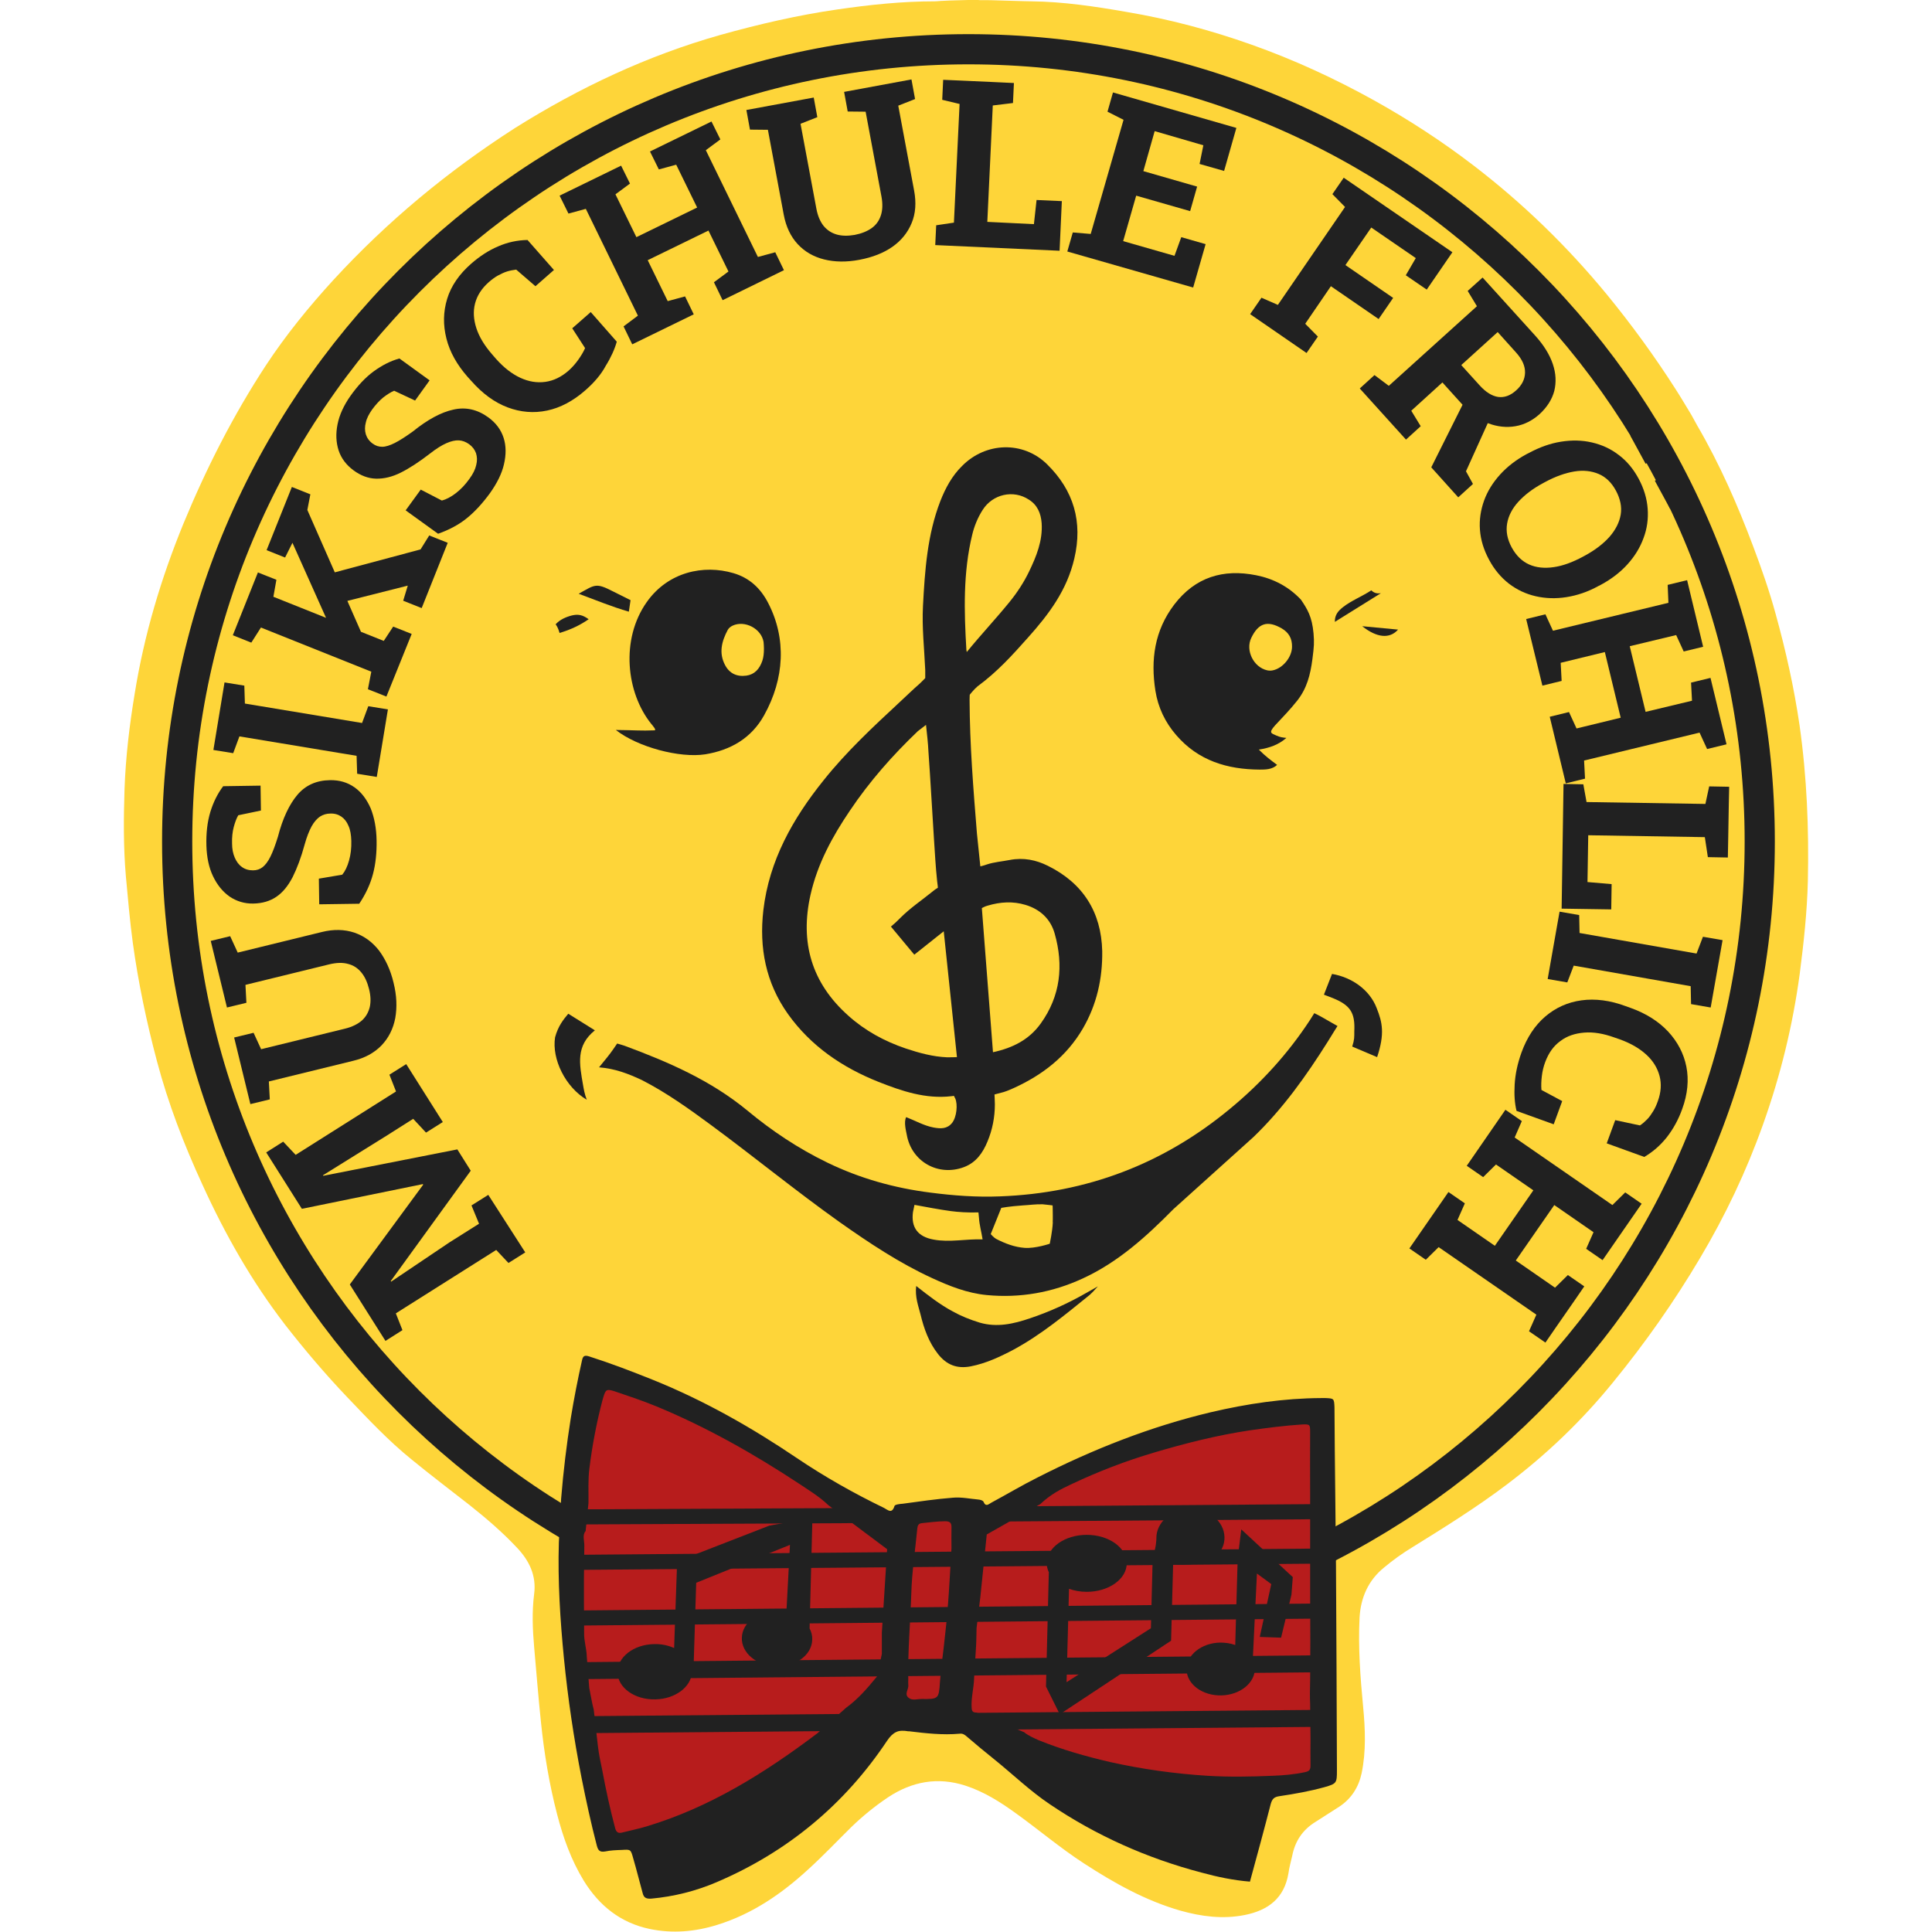 <?xml version="1.0" encoding="utf-8"?>
<!-- Generator: Adobe Illustrator 23.0.1, SVG Export Plug-In . SVG Version: 6.00 Build 0)  -->
<svg version="1.1" id="Ebene_1" xmlns="http://www.w3.org/2000/svg" xmlns:xlink="http://www.w3.org/1999/xlink" x="0px" y="0px"
	 viewBox="0 0 1024 1024" style="enable-background:new 0 0 1024 1024;" xml:space="preserve">
<style type="text/css">
	.st0{fill:#FED539;}
	.st1{fill:none;stroke:#212121;stroke-width:16;stroke-miterlimit:10;}
	.st2{fill:#B71C1C;}
	.st3{fill:#212121;}
	.st4{display:none;}
	.st5{display:inline;fill:#242405;}
</style>
<path class="st0" d="M899.6,225.6c11.9,20.4,21.4,42.1,29.7,64.2c4.4,11.7,8.5,23.4,11.8,35.5c5.4,19.5,9.8,39.2,12.7,59.1
	c3.9,27.5,5,55,4.4,82.5c-0.4,16.5-2.2,32.9-4.3,49.2c-3.7,27.4-10.2,54-19.5,80c-8.8,24.7-20,48.3-33.4,70.8
	c-13.7,23.1-29.1,45-46.1,65.8c-16.5,20.3-35.2,38.2-56.1,54c-16,12.1-33,22.7-50.1,33.3c-5.3,3.2-10.3,6.8-15.1,10.8
	c-8.4,6.8-12.4,16-13,26.5c-0.8,15.9,0.4,31.8,1.9,47.5c1.1,11.6,1.6,23.4-0.8,35c-1.6,7.5-5.5,13.6-11.9,17.8
	c-4.2,2.7-8.4,5.4-12.5,8c-6.9,4.2-10.9,10.3-12.4,18c-0.7,3.1-1.6,6.2-2,9.3c-2.2,13.1-10.6,19.6-23.2,22.1
	c-11.6,2.3-22.9,0.8-34-2.3c-18.5-5.3-35.1-14.6-51.1-25c-12.5-8.1-23.9-17.8-36-26.5c-8.4-6.1-17.1-11.6-27-14.8
	c-14.6-4.7-28.2-2.2-40.9,6.2c-7,4.7-13.4,9.9-19.5,15.8c-7.5,7.4-14.8,15.1-22.6,22.2c-14.1,13-29.7,23.8-48.4,29.6
	c-11.8,3.7-23.8,4.7-35.8,2.2c-15.4-3.2-26.8-12.3-35-25.6c-6.7-11-10.9-22.8-14.1-35.1c-4.2-16.1-6.9-32.5-8.6-49.1
	c-1.4-13.3-2.4-26.4-3.6-39.7c-0.8-9.3-1.2-18.6,0-28c1.3-9.8-2.6-17.8-9.2-24.7c-7.6-8.1-16.1-15.4-24.8-22.3
	c-10.3-8.1-20.8-16-30.9-24.3c-12.4-10-23.3-21.7-34.3-33.2c-11.5-12.1-22.3-24.8-32.6-38c-17.8-23.1-32-48.1-44.1-74.7
	c-9.7-21.1-18-42.6-24-65.2c-5.5-20.7-9.9-41.6-12.8-62.7c-1.6-11.8-2.6-23.7-3.7-35.5c-1.3-15.3-1.2-30.6-0.7-45.9
	c0.6-17.1,2.6-33.9,5.4-50.8c5-31.1,13.9-60.9,25.8-90c12.1-29.3,26.3-57.3,43.7-83.9c10.6-16.1,22.8-31.1,35.8-45.3
	c28.6-31.1,60.7-57.7,96.2-80.5c34.1-21.4,70.1-38.4,109-49.4C402.3,12.8,423,8,443.9,5c17.1-2.5,34.3-4.3,51.6-4.3
	c2.2,0,0.1-0.3,17.7-0.7c11.9,0-0.3,0.1,11.6,0.1c21.9,0.6,19,0.6,21.9,0.6c16.8,0.2,33.6,2.7,50.2,5.6c22.7,3.8,44.8,9.7,66.5,17.4
	c22.5,8,44,17.9,64.9,29.5c18.3,10.2,35.7,21.5,52.3,34.2c26.3,20.1,49.9,43,71,68.6c13.1,16,25.2,32.6,36.4,50.1
	c2.9,4.5,5.6,9.1,8.4,13.7"/>
<path class="st1" d="M932.7,446c0,231.9-187.8,419.9-419.4,419.9S93.9,677.9,93.9,446S281.7,26.1,513.3,26.1S932.7,214.1,932.7,446z
	"/>
<polygon class="st2" points="315.1,727.5 303.1,805.3 304,869.2 309.3,919.8 321.8,974.3 367.5,968.5 477,909.5 508.8,909 
	590.6,949.7 701.5,942.6 699.7,748.5 606.5,764.8 522.2,804.4 473.4,805.3 "/>
<path class="st3" d="M708.1,829.8c0.2,35.8,0.4,71.7,0.5,107.5c0,0.4,0,0.8,0,1.2c0,6.5-0.2,6.9-6.5,8.7c-7.9,2.2-15.9,3.6-23.9,4.8
	c-2.9,0.4-3.9,1.4-4.7,4.2c-3.5,13.6-7.2,27.2-11,41.1c-8.7-0.7-17.3-2.5-25.7-4.8c-28.9-7.6-55.8-19.6-80.5-36.3
	c-10.4-7-19.5-15.8-29.3-23.7c-4.9-3.9-9.8-8-14.7-12.2c-1.1-1-2.2-1.6-3.7-1.4c-9,0.8-17.8-0.2-26.8-1.3c-0.2,0-0.4,0-0.6,0
	c-4.9-1-7.9,0.4-11,5c-22.6,33.9-52.9,59-90.4,75c-11,4.7-22.6,7.6-34.5,8.7c-2.9,0.2-4.1-0.5-4.7-3c-1.7-6.1-3.2-12.3-5-18.4
	c-1.3-4.7-1.3-4.7-6-4.4c-3,0.1-6,0.2-8.8,0.8c-2.9,0.5-3.8-0.5-4.5-3.2c-3.1-11.9-5.7-23.9-8.1-36c-4.1-20.9-7.2-41.9-9.3-63.1
	c-2-20.4-3.3-40.9-2.7-61.4l1.2-23.2c1.2-14.7,2.9-28.7,5.1-42.6c1.7-10.4,3.7-20.7,6-30.9c0.5-2.3,1.4-2.7,3.7-2
	c11.6,3.7,22.8,8,34,12.5c27,10.9,52.2,25.2,76.3,41.5c14.7,9.9,30.1,18.6,46,26.3c2,1,4.2,3.5,5.6-1c0.2-0.8,2.9-1.1,4.4-1.2
	c8.8-1.2,17.7-2.5,26.6-3.2c4.5-0.4,9.1,0.6,13.6,1c1,0.1,2.3,0.5,2.6,1.2c1.2,2.9,2.7,1.2,4.2,0.4c8.2-4.4,16.2-9.2,24.6-13.4
	c29.3-14.9,59.7-26.9,91.7-34.5c19.2-4.5,38.6-7.4,58.4-7.5c0.8,0,1.6,0,2.4,0c4.4,0.2,4.5,0.2,4.7,4.9c0.1,14.9,0.2,29.9,0.4,44.8
	 M439.2,797.9c-5.4-5.1-10.8-8.2-15.8-11.6c-24-15.8-48.9-29.9-75.5-40.9c-7.3-3-14.8-5.5-22.2-8c-4.1-1.3-4.7-1-5.9,3.1
	c-0.1,0.6-0.4,1.1-0.5,1.7c-3.1,11.8-5.4,23.9-6.9,36c-0.8,6.1-0.4,12.3-0.5,18.5l-1.5,14.8c-1.9,2-0.6,5.3-0.7,8l-0.2,17V849
	l0.1,16.6c-0.1,4.2,1.3,8.2,1.4,12.3l1.3,16.7c0.8,3.8,1.4,7.8,2.4,11.6l2.2,19.2c0.5,4.3,1.4,8.6,2.3,12.8
	c1.9,10.3,4.1,20.4,6.8,30.6c0.6,2.4,1.7,3,3.7,2.5c4.4-1.1,8.8-2,13.1-3.3c33.1-10,61.9-27.8,90.4-49.3l15.3-13.6
	c5.7-4.1,10.7-9.6,16.3-16.5l2.6-12v-11.3l2.8-44.2 M504.3,820.6c0-3.6-0.1-7.2,0-10.8c0.1-2.5-0.6-3.5-3.3-3.5
	c-4.2,0-8.2,0.6-12.4,1c-1.8,0.2-2.2,1.2-2.4,2.7c-1.1,11.6-2.9,23.2-3.2,34.8c-0.5,15.3-1.9,30.5-1.6,45.8c0,0.8-0.1,1.6,0,2.4
	c0.4,2.3-2.3,4.8,0.1,6.8c1.9,1.7,4.5,0.7,6.9,0.7c9.1,0.1,9.2,0,9.8-9.1c0.6-8.2,1.9-16.5,2.7-24.7
	C502.7,851.3,503.4,836,504.3,820.6z M542.8,918.1c2.3,1.9,5,3,7.6,4.2c12.3,5,25,8.6,37.9,11.6c17,3.8,34.2,6.2,51.6,7.3
	c11.5,0.7,23.1,0.5,34.6,0c5.6-0.2,11.5-0.7,17.1-1.9c2.3-0.5,3-1.2,3-3.5c-0.1-4.8,0-9.6,0-14.3l-0.2-18.4c-0.2-4.2-0.1-8.4,0-12.5
	l0.1-20c0-0.4,0-0.8,0-1.2l-0.1-24.2c0-3.9,0-7.9,0-11.9v-24.1v-18.3c-0.1-10.5,0-21.1,0-31.7c0-4.2-0.1-4.4-4.3-4.2
	c-9.2,0.6-18.5,1.8-27.6,3.1c-17.4,2.6-34.4,6.9-51.2,11.9c-14.8,4.4-29.1,9.9-43.1,16.5c-5.9,2.7-11.6,5.7-16.8,10.7L523,813.3
	l-3.4,33.2l-2,16.4c-0.1,3.9-0.1,7.9-0.4,11.8l-0.9,14.6c-0.1,5.4-1.7,10.6-1.3,16c0.1,1.8,0.8,2.4,2.5,2.4L542.8,918.1z"/>
<path class="st3" d="M519.6,459.2c0,0,2.1-0.5,3.4-1c3.9-1.3,8.1-1.6,12.2-2.4c7.3-1.4,14,0,20.2,3.1c18.6,9.2,28.3,24.5,28.8,45.2
	c0.2,14.6-2.9,28.4-10.3,41.1c-8.6,14.7-21.3,24.5-36.4,31.4c-1.8,0.8-3.3,1.5-5.5,2.2c-1.9,0.5-4.9,1.3-4.9,1.3s0.2,3.5,0.2,5.2
	c0,6.8-1.3,13.5-3.9,19.7c-2.5,6.1-6.1,11.2-12.5,13.6c-13.6,5.1-27.8-2.9-30.3-17.2c-0.3-1.7-1.7-6.7-0.3-9.3
	c4.9,1.9,9.3,4.5,14.5,5.5c3.8,0.7,7.2,0.8,9.8-2.4c2.5-3.1,3.1-9.9,1.7-13c-0.2-0.3-0.7-1.4-0.7-1.4s-0.7,0.2-1.3,0.2
	c-13.7,1.6-26.3-2.7-38.7-7.6c-19.1-7.6-35.8-18.9-48-36c-11.7-16.5-15.3-35-13-55c3.1-26.4,15.6-48.5,31.9-68.8
	c12.1-15.2,26.2-28.3,40.4-41.5c3.5-3.2,6.9-6.6,10.5-9.7c1.1-1,3-3,3-3s0-2.8,0-4.3c-0.5-11.3-1.8-22.6-1.2-33.9
	c1-18.9,2.3-37.8,9.2-55.6c2.7-6.9,6.2-13.4,11.5-18.6c12.5-12.7,32.3-13.4,45-1c14.2,13.9,19.1,30.6,14.5,50.1
	c-3.9,16.7-13.4,29.4-24.6,41.9c-8.2,9.2-16,17.9-26.7,25.8c-1.9,1.6-4.1,4.4-4.1,4.4s-0.1,1.1-0.1,2.8c0.1,23.7,2,47.3,3.9,70.8
	 M500.2,493.6L484.6,506l-12.4-14.9c0,0,1.3-1.1,2-1.7c1.1-1,2-1.9,3-2.9c5.3-5.3,11.3-9.3,17.1-14c1-0.9,2.8-2,2.8-2
	s-0.2-2.3-0.4-3.5c-0.8-7.5-1.2-15.1-1.7-22.6c-1-15.3-1.8-30.6-2.9-45.9c-0.2-4.6-0.8-9.6-1.3-14.3c-4.3,3.3,0,0-4.3,3.3
	c-13.4,12.8-25.6,26.6-36,42.1c-9.3,13.7-17.2,28.2-20.9,44.6c-5.7,25.2,0.5,46.8,20.1,64.2c8.8,7.9,19.1,13.5,30.3,17.3
	c7.2,2.4,14.5,4.4,22.1,4.7c2.4,0,5.1-0.1,5.1-0.1L500.2,493.6z M526.3,557.7c10.6-2.3,19.2-6.7,25.3-15.2
	c10.5-14.6,12.2-30.8,7.4-47.7c-2.2-7.8-7.8-12.9-15.5-15.2c-6.6-2-13.3-1.6-20,0.4c-1.3,0.3-3.1,1.3-3.1,1.3L526.3,557.7z
	 M512.4,345.6c7.4-9.1,15.5-17.7,22.8-26.7c3.9-4.8,7.5-10.3,10.2-15.9c3.9-8.1,7.3-16.4,6.7-25.7c-0.4-5.3-2.3-9.7-6.8-12.5
	c-8.2-5.4-19.2-2.9-24.5,5.5c-2.6,4.1-4.4,8.5-5.5,13.1c-4.9,20.2-4.3,40.6-3.1,61C512.4,345.6,512.2,344.4,512.4,345.6z"/>
<path class="st3" d="M621.9,640.9c-14.3,14.5-29.3,28.1-48,36.7c-16.2,7.5-33.3,10.5-51,8.8c-10.2-1-19.6-4.7-28.9-9
	c-17.4-8-33.3-18.6-48.9-29.6c-23.2-16.5-45.2-34.5-68.1-51.4c-11.8-8.7-23.8-17.3-36.9-24c-7.1-3.3-14-6-22.6-6.7
	c3-3.7,5.5-6.6,7.6-9.7c0.8-1.1,2-2.9,2-2.9s2.6,0.7,4,1.2c23.2,8.6,45.6,18.3,65,34.3c13,10.8,27.1,20.2,42.4,27.6
	c17.3,8.4,35.6,13.5,54.6,15.9c12.3,1.6,24.5,2.5,36.9,2c45.9-1.7,86.5-17.1,121.9-46.4c16.5-13.6,30.8-29.3,42.5-47.2
	c1.1-1.8,2.2-3.5,2.2-3.5s1.9,0.9,3.7,1.9c4.3,2.5,8.6,4.9,8.6,4.9s-2.6,4.1-5.1,8.2c-11.5,18.3-23.9,35.7-39.5,50.7 M525.1,654.1
	c0,0,1.7,1.9,2.8,2.5c4.8,2.5,9.8,4.4,15.2,4.8c5.7,0.4,13.3-2.2,13.3-2.2s1.4-6.6,1.6-11.1c-0.1-0.5,0-1.1,0-1.7c0.1,0,0.1,0,0,0
	c0-0.8,0-1.6,0-2.4c0-3.4-0.1-5.1-0.1-5.1s-2-0.3-5.3-0.6c-3.7-0.1-6.9,0.4-10.6,0.6c-7.2,0.5-11.3,1.3-11.3,1.3 M520.8,656.9
	c-0.7-4.3-1.7-7.8-1.9-11.2c-0.3-3.1,0,0-0.3-3.1c-5.4,0.2-11-0.2-14.7-0.7c-5.3-0.7-13.9-2.3-19.2-3.3c-0.8,3.8,0,0-0.8,3.8
	c-1.1,8.2,2.6,13.1,10.9,14.6C503.4,658.6,511.7,656.6,520.8,656.9z"/>
<path class="st3" d="M681.8,391.1c-4.1,3.6-8.8,5.3-14.6,6.2c3.6,3.6,6.2,5.5,9.7,8.1c-2.6,2.5-6.2,2.5-9.3,2.5
	c-17.1-0.1-32.5-4.7-44.2-18.3c-5.9-6.8-9.6-14.7-11-23.4c-2.6-16.5-0.5-32,10-45.8c11.1-14.5,25.9-19,43.4-15.5
	c9.1,1.8,17.2,6,23.7,12.9c3.4,5,5.9,9,6.7,17.9c0.4,5,0.3,6.7-0.6,13.7c-1.1,8.3-2.9,15.4-8,21.9c-3.7,4.7-7.9,9-11.9,13.3
	c-3.4,3.9-2,4,0.9,5.3C678.7,390.8,679.8,390.9,681.8,391.1z M684.8,342.9c0.1-4.5-1.7-7.6-5.4-9.8c-7.6-4.4-12.4-2.9-16.2,5
	c-3.2,6.6,1.2,15.6,8.5,17.2c1,0.2,2,0.2,2.9,0C679.9,354.2,684.7,348.4,684.8,342.9z"/>
<path class="st3" d="M326.4,386.9c10.3,0.1,13.4,0.5,20.3,0.2c1.6,0.1-0.7-2.4-1.5-3.4c-13.3-16.5-16.4-44.8-2.4-64.6
	c11.3-16,30.1-20,46-15.3c8.4,2.5,14.3,7.9,18.4,15.9c9.7,18.8,8.6,40-2.2,59.4c-6.7,12.1-17.7,18.5-31.2,20.7
	C360.3,401.9,338,396,326.4,386.9z M404.9,343.8c0-1.5-0.1-2.4-0.2-3.6c-1.2-7-9.9-11.6-16.4-8.6c-1,0.5-2,1.2-2.6,2.3
	c-3.2,6-4.8,12.2-1.4,18.6c2.3,4.4,6.2,6.3,11.3,5.6c4.3-0.6,7-3.5,8.5-8C404.7,348.2,404.9,346.2,404.9,343.8z"/>
<path class="st3" d="M581.9,681.8c-2.5,2.8-2.8,3.1-4.3,4.5c-13,10.5-25.7,21.1-40.5,29.1c-7.2,3.8-14.5,7.2-22.6,8.8
	c-7.3,1.4-12.8-0.8-17.3-6.5c-4.9-6.2-7.5-13.5-9.3-21c-1.2-4.7-3-9.3-2.3-15.1c6.5,5.1,12.5,9.8,19.4,13.5
	c4.5,2.5,9.3,4.4,14.2,5.9c9.2,2.7,18,0.7,26.8-2.3c10.4-3.5,20.3-8,29.7-13.4"/>
<path class="st3" d="M716.7,554.7c1.2-3.8,1.1-4.9,1.1-8c0.5-10-2.1-13.9-11.4-17.7c-1.4-0.6-2.7-1-4.7-1.8l4.3-11
	c10.5,1.8,20,8.4,23.7,18.2c3,7.5,4.3,13.6,0.2,25.9L716.7,554.7z"/>
<path class="st3" d="M315.3,546.1c-10.2,8.2-8.2,17.8-6.3,28.8c0.4,2.3,0.8,4.9,2,8c-11.3-6.7-18.6-21.5-16.8-33.1
	c1.6-5.9,4.3-9.3,7-12.5L315.3,546.1z"/>
<path class="st3" d="M306.7,314.7c8.7-4.8,9-6,18.3-1.2c9.2,4.6,0,0,9.2,4.6c-0.9,6.1,0,0-0.9,6.1
	C324.3,321.6,315.9,318.1,306.7,314.7z"/>
<path class="st3" d="M707.5,329.6c-0.1-3.8,1.9-5.9,4.3-7.8c4.1-3.3,10.7-6,15-8.9c0.8,0.7,2.2,2,5.1,1.5
	C707.5,329.6,731.9,314.4,707.5,329.6L707.5,329.6z"/>
<path class="st3" d="M312,328.2c-4.6,3.2-9.2,5.3-14.2,6.9c-1.2,0.4,0,0-1.2,0.4c-0.4-1.1-0.7-2.7-2.1-4.6c2.2-2.5,5.5-3.9,8.6-4.7
	C306.5,325.4,308.8,325.9,312,328.2z"/>
<path class="st3" d="M722,331.9c19,1.8,0,0,19,1.8C736.6,338.7,729.8,338.1,722,331.9z"/>
<g class="st4">
	<path class="st5" d="M237.9,293.8c1.1,0.5,1.4,1.3,1.2,2.4c-1.8,5.7-3.5,11.3-5.3,17.1c-0.7,2.3-2.5,2.7-4.5,3.2
		c-14.3,3.9-28.7,8-43,12.1c-0.6,0.1-1.1,0.5-1.9,1c1,3.6,3.1,6.7,4.5,10c0.7,1.7,2.5,1.8,3.9,2.3c7.5,2.6,14.9,5.3,22.5,8
		c1.4,0.5,3.1,0.8,4.4,2.2c-1.8,4.5-3.5,9.2-5.4,13.7c-1.7,4.1-1.7,4.1-6.1,2.6c-7.5-2.5-15.1-5.1-22.5-7.8
		c-18.4-6.3-36.8-12.7-55.2-19c-4.5-1.6-4.5-1.6-2.9-6.1c1.1-3,2.5-5.9,3.3-9c1.3-4.2,1.4-5.3,6.7-3.5c7.5,2.5,15.2,4.7,22.7,7
		c1.7,0.6,3.3,1.3,5.1,1.1c0.2,0.6,0.6,0.8,1.2,0.2c0,0-0.5-0.5-0.7-0.7c-3.1-8.6-7.8-16.5-11.5-24.7c-2.4-5.3-5-10.4-7.6-15.4
		c-1.1-2-1.2-3.9-0.4-6.2c2-5.5,2.6-11.5,5.6-17.3c5.1,9.4,10,18.2,14.9,27c2.6,4.9,5.4,9.7,8,14.6c1.2,2.3,2.2,3.1,5,2.3
		c16.1-4.8,32.4-9.3,48.5-13.9c0.2-0.1,0.5-0.6,0.7-0.8c1.2,0.1,2.3,0.4,3.2-0.8c-1.2-0.4-2.5-1-3.1,0.8c-4.3-0.6-8.7,0-13-1.3
		c-3.9-1.2-8-2.2-11.2-5.5c3.2-4.4,6.5-8.7,9.6-13.1c1.2-1.7,2-1.8,3.8-0.8c6.9,3.5,13.1,1.7,18.6-3.3c3.8-3.6,6.9-7.6,8.4-12.8
		c1.2-4.2,0.8-8-2.5-11s-7-3.2-11.1-1.3c-5.1,2.4-9.4,5.9-13.7,9.3c-7.4,5.7-15.2,10.6-24.6,12.8c-16,3.8-31.8-14-28-28.1
		c3.3-12.1,9.4-22.3,18.8-30.5c11.2-9.9,28.1-8.5,37.8-0.6c-3.6,4.9-7.2,9.8-10.5,14.6c-0.7,0-1,0.1-1,0c-6.6-5.1-11.8-5.5-19.5,3.1
		c-2.6,3-4.7,6.3-6.1,10.2c-0.8,2.2-1.2,4.2-0.8,6.5c0.6,4.8,3.9,6.8,8.5,5.4c5-1.6,9.1-4.9,13.1-8c5.4-4.1,10.4-8.6,16-12.3
		c4.2-2.7,8.6-5,13.6-5.9c9.6-1.6,18.9,3.3,24.4,12.7c6.3,10.9,5.5,22.1,0.6,33.2c-4.3,9.4-11.1,16.8-20.1,22.2
		C239.4,292,237.9,292.1,237.9,293.8c-1.3-0.5-2.4-0.1-3.5,0.5C235.8,295.2,237,295.2,237.9,293.8z"/>
	<path class="st5" d="M207.9,642.5c5.1-1.1,9.2-4.5,13.6-6.9c10.6-5.7,21.1-11.9,31.7-17.8c4.1-2.3,4.1-2.2,6.7,2
		c1.4,2.4,2.9,4.8,4.3,7.2c2.3,3.8,2.3,3.9-1.9,6.2c-20.7,11.6-41.3,23.1-61.9,34.6c-3.6,2-7.4,3.9-10.9,6.1c-2,1.3-3.3,1.4-4.8-1
		c-3.1-5.5-6.3-11-9.8-16.4c-1.7-2.6,0.1-4.1,1.7-5.6c9.1-9.2,18.2-18.4,27.1-27.7c5.4-5.6,11.1-10.8,16.5-17.3
		c-3.8-0.6-6.8,0.8-9.8,1.6c-17.9,3.7-35.7,7.5-53.5,11.6c-3.3,0.7-4.7-0.1-6-2.7c-2.7-4.9-5.6-9.7-8.6-14.3c-1.4-2.3-1.4-3.6,1.3-5
		c10.5-5.6,20.8-11.7,31.2-17.6c14-7.9,28.1-15.8,42.2-23.5c3.6-2,3.6-2,5.9,1.6c1.9,3,3.6,6.2,5.6,9.2c1.6,2.3,1,3.5-1.2,4.7
		c-5.6,3-11.1,6.1-16.7,9.2c-9.1,4.9-18.2,9.9-27.2,14.8c-0.8,0.5-1.6,1-2,2.2c7.4-1.8,14.9-3.7,22.3-5.5
		c10.3-2.5,20.4-4.9,30.7-7.5c2.9-0.7,4.8-0.5,6.3,2.6c1.8,3.7,4.3,7.2,6.3,10.8c2.3,3.7,2.3,3.8-0.8,6.9
		c-12.3,12.2-24.6,24.4-36.9,36.6C208.8,641.6,208.4,642.1,207.9,642.5c0,0.2-0.1,0.2-0.2,0.5c-0.5,0.6-0.7-0.4-0.1,0.2
		C207.7,642.9,207.8,642.7,207.9,642.5z"/>
	<path class="st5" d="M817.8,321.7c-13.5,0.7-28.8-11.2-36.1-29.7c-6.6-16.6-3.2-33.3,9.6-45.9c7.2-6.9,15.6-11.6,25.1-14.2
		c32.6-9.3,56.3,13.9,59,41.1c1.2,12.8-4.3,23.8-13.3,32.6C851.2,316,838,321.2,817.8,321.7z M820.1,301.3
		c11.2-0.1,24.8-6.6,31.9-15.2c1.6-2,3-4.2,3.8-6.7c4.7-13.3-6.3-28.6-21.1-28.4c-13.3,0.1-24.7,5.3-33.6,15.4
		c-3.8,4.4-5.6,9.9-4.7,16C798,291.8,805.1,301.8,820.1,301.3z"/>
	<path class="st5" d="M791.2,222.8c-0.4,1.9-0.7,3.2-1,4.7c-1.1,9-5.1,16-13,21c-5.1,3.2-9,7.8-10.4,14.3
		c-4.9-4.1-8.4-9.1-12.3-13.6c-1.6-1.8-0.8-4.1,0.2-6.1c1.2-2.2,2.9-3.8,4.5-5.5c2.7-2.9,5.7-5.5,8.4-8.5c5.5-6.2,5.7-11.7,0.6-18.2
		c-3.2-4.1-6.5-8-11-11.8c-8.7,7.9-17.6,15.8-26.6,23.8c-4.5-3.9-7.8-9-11.8-13.1c-1.3-1.3-0.7-2.4,0.5-3.5c3-2.6,6-5.3,8.8-8
		c18-16.2,36-32.5,54-48.7c1.1-1,1.8-2.2,3.7-2.6c5.5,6,11.1,12.2,16.7,18.4c5,5.6,10,11.2,14.9,17c2.7,3.2,4.5,6.9,5.9,11
		c6,18.6-13.9,35.1-28.3,30.5C793.9,223.3,792.7,223.2,791.2,222.8z M770.4,187.1c5.3,5.6,10.2,11.1,15.3,16.2
		c4.7,4.7,9.8,4.4,15.3-0.5c4.2-3.8,4.9-9.4,1.1-13.9c-4.8-5.7-10-11.1-15.3-16.8C781.2,177.3,776,182.1,770.4,187.1z"/>
	<path class="st5" d="M866.5,343c2,9.4,3.9,18.4,5.6,27.4c0.5,2.7,1.3,3.6,4.3,2.9c8.7-2,17.4-3.6,26.2-5.6c3.1-0.7,3.8,0.2,4.3,2.9
		c0.8,4.7,1.9,9.3,2.9,14c0.7,3.7,0.7,3.8-3.1,4.7c-9,1.9-17.8,3.8-26.8,5.7c-18.6,3.9-37.3,7.6-55.9,11.8c-2.9,0.6-3.6-0.4-4.1-2.5
		c-1.2-5.9-2.4-11.6-3.7-17.8c7.5-2.4,15.4-3.5,23.1-5.3c4.1-1,8.1-1.7,12.2-2.5c1.9-0.4,2.5-1.3,2-3.3c-1.9-8.4-3.8-16.6-5.4-25
		c-0.5-2.9-2-3-4.2-2.5c-4.7,1-9.3,1.9-14,3c-5.9,1.3-11.6,2.5-17.4,3.8c-2.4,0.6-3.6,0.2-3.9-2.6c-0.6-4.5-1.8-9-2.7-13.4
		s-1-4.5,3.7-5.6c13.7-3,27.5-6,41.3-8.8c12.8-2.7,25.6-5.4,38.3-8.1c5.4-1.1,5.4-1.1,6.6,4.4c0.8,4.3,1.7,8.6,2.7,12.8
		c0.7,2.4-0.1,3.2-2.3,3.7c-8,1.6-15.9,3.2-23.9,4.9C870.8,341.9,868.9,342.4,866.5,343z"/>
	<path class="st5" d="M813.6,654.5c9.3,6.3,18.4,12.5,28,19c-4.1,6-7.9,11.8-12.1,17.9c-11.1-7.5-22-14.8-32.9-22.1
		c-13.4-9-26.8-17.9-40-27c-3.2-2.2-3.2-2.3-1.1-5.4c3.2-4.8,6.5-9.6,9.9-14.8c10.6,7.2,21.1,14.2,32.1,21.6
		c5.9-8.7,11.7-17.3,17.7-26.3c-9.1-6.1-17.8-12.1-26.5-17.9c-5.7-3.8-5.7-3.8-1.8-9.6c2.6-3.9,5.4-7.9,7.9-11.7
		c2.2-0.4,3.1,1.2,4.3,2c22.8,15.3,45.5,30.7,68.2,46c4.3,2.9,4.2,2.3,1.3,6.7c-2.5,3.8-5.1,7.5-7.6,11.3c-1.4,2.2-2.7,2.3-4.9,0.8
		c-7.2-5-14.5-9.8-21.7-14.7c-3.2-2.2-3.3-2.2-5.6,1C824,639,819.1,646.5,813.6,654.5z"/>
	<path class="st5" d="M290,112.7c5.6-3.2,10.8-6.1,15.8-9.2c2.3-1.4,3.5-1,4.8,1.2c4.3,7.6,8.7,15.2,13.1,22.7
		c2.2,3.6,2.2,3.6,5.7,1.6c6.9-3.9,13.7-8.1,20.7-11.8c2.7-1.4,2.6-2.7,1.2-5c-4.4-7.5-8.8-15.1-13.1-22.7c-1.9-3.2-1.8-3.3,1.4-5.4
		c4.9-3,9.9-5.7,15.1-8.7c1.9,1.9,2.9,4.4,4.2,6.6c13.4,23.1,26.6,46,40,69c2.2,3.6,2.2,3.7-1.6,5.7c-4.1,2.4-8.4,4.7-12.3,7.3
		c-2.3,1.4-3.3,1-4.7-1.3c-4.9-8.6-9.9-17.2-14.9-25.8c-0.8-1.6-1.4-3.3-3.5-4.5c-8.7,5-17.6,10.2-26.8,15.4
		c6.6,11.3,12.8,22.3,19.4,33.6c-6.2,3.6-12.2,7-18.8,10.9C320.8,165.8,305.7,139.5,290,112.7z"/>
	<path class="st5" d="M580.1,69.4c-2,4.4-1.8,9.1-2.7,13.5c-0.5,2.2,1.2,2.6,2.9,2.9c8.5,1.3,16.8,2.6,25.3,3.8
		c3.1,0.5,6.3,1,9.4,1.3c2.3,0.4,3,1.4,2.5,3.7c-0.7,3.3-1.2,6.6-1.8,9.9c-0.8,4.4-0.8,4.4-5.3,3.8c-10.8-1.7-21.6-3.2-32.4-5.1
		c-2.7-0.5-4.1-0.2-4.4,2.7c-0.6,4.5-1.3,9.1-2.2,13.5c-0.5,2.5,0.4,3.5,2.9,3.8c12.2,1.8,24.4,3.7,36.4,5.6
		c3.8,0.6,3.9,0.6,3.5,4.4c-0.5,3.9-1.2,7.9-1.7,11.8c-0.4,2.5-1.7,3.1-4.2,2.7c-13.1-2.2-26.3-4.2-39.4-6.3c-6.1-1-12.2-1.9-18.2-3
		c-3.9-0.7-4.1-0.8-3.5-4.9c0.8-6.3,1.9-12.5,2.9-18.9c3-19.2,6.1-38.5,9.1-57.6c0.5-3.1,0-7,2.2-9s5.6,0.2,8.6,0.6
		c18.6,2.9,37.3,5.7,55.9,8.6c1.9,0.2,2.9,1,2.5,3.1c-0.8,4.7-1.6,9.4-2.4,14.1c-0.5,2.5-2.4,1.7-3.7,1.4c-5.5-0.7-11-1.7-16.5-2.5
		C597.4,72.2,588.8,70.7,580.1,69.4z"/>
	<path class="st5" d="M147.4,421.8c-1.6,1.4-2.5,1.1-3.5,1.1c-5.5,0.1-9,3-10.5,8.1c-2,6.5-2.2,12.9,0.2,19.2
		c0.6,1.7,1.4,3.2,2.9,4.4c3.1,2.7,6.8,2.5,9.3-0.7c1.8-2.2,3-4.7,3.9-7.3c2.3-7.2,4.5-14.3,6.8-21.5c1-3.2,2.3-6.3,3.8-9.3
		c7.9-15.8,22.6-17.7,36.2-9.8c9,5.3,13.9,13.7,15.8,23.5c1.9,9.4,1.6,19.1-2,28.2c-5.4,13.5-15.5,20.7-30.7,21.9
		c-0.2-6.1-0.1-12.2,0.1-18.2c0-1.2,1.2-1.4,2.2-1.4c8.2-0.8,12.1-6.1,13.7-13.5c1.1-5,1.3-10.3-0.5-15.3c-1.4-4.1-3.9-6.9-8.5-7.3
		c-4.8-0.5-8,1.8-10,6c-2.3,4.7-3.9,9.6-5.5,14.5c-2.2,7.4-4.9,14.7-9.6,21c-7.2,9.8-16.1,13-27.6,9.8c-7.2-2-12.3-6.7-14.8-13.5
		c-4.5-12.4-5.3-25.2-0.8-37.9c3.8-11,13.5-18.2,26.9-19.5c1.9-0.2,2.4,0.7,2.4,2.4C147.4,411.8,147.4,417.2,147.4,421.8z"/>
	<path class="st5" d="M430.4,151.5c-15.6,0-25.9-6.7-30.3-19.2c-6.8-19.2-13.1-38.7-19.7-58.1c-0.7-2-0.5-3.2,1.9-3.9
		c4.2-1.2,8.2-2.7,12.4-4.1c3.9-1.3,4.1-1.3,5.4,2.7c4.8,14.5,9.6,29,14.3,43.5c1.7,4.9,3.1,9.8,4.9,14.7c2.5,7.2,6.5,9.6,14.1,9
		c4.3-0.4,8.1-2,11.5-4.7c3.9-3.1,5.3-7,3.6-12.2c-6.3-19-12.4-38.1-18.6-57.1c-2.5-7.6-2.5-7.5,5.3-10.2c2.6-0.8,5.3-1.9,7.9-2.6
		c3.7-1.1,3.9-1.1,5.1,2.6c3.8,11.2,7.6,22.6,11.3,33.9c2.9,8.7,5.9,17.2,8.4,26c3.2,11.6-0.2,20.8-9.1,28.2
		C450,147.4,439.6,151,430.4,151.5z"/>
	<path class="st5" d="M221.2,525.3c0.1,19.6-8.1,30.2-24.5,33.8c-18.8,4.1-37.6,7.9-56.5,11.7c-4.5,1-4.7,0.8-5.7-4.1
		c-0.8-3.8-1.6-7.8-2.3-11.7c-0.6-3.2-0.5-3.6,3-4.2c8.6-1.7,17.1-3.2,25.7-5c11.7-2.3,23.3-4.5,35-7c8.5-1.8,12.1-7.6,10.3-16.4
		c-0.4-1.6-0.6-3.1-1.2-4.7c-2.6-7.4-7-10.3-14.6-8.8c-10.5,2-21,4.2-31.5,6.3c-10.3,2-20.5,4.1-30.8,6.3c-2.5,0.5-3.6-0.1-3.9-2.6
		c-0.8-4.7-1.9-9.3-3-14c-0.5-2.3,0.2-3.2,2.5-3.6c7-1.3,14-2.9,20.9-4.3c10.9-2.3,21.7-4.5,32.6-6.6c4.7-1,9.3-1.8,14.1-1.9
		c6.3-0.1,11.7,1.9,16.2,6.2C217.3,503.7,220.6,515.2,221.2,525.3z"/>
	<path class="st5" d="M314.5,168.4c11.2,14,10.6,30.8,0.2,44.6c-8.5,11.2-19.7,17.8-33.6,19.5c-8.5,1.1-16.6-0.8-24.1-5
		c-13-7.3-22.3-17.8-27.6-31.7c-4.4-11.6-3.8-23.2,2.7-33.8c7.4-12.1,17.7-20.7,32.1-23.8c11.1-2.4,20.2,1.3,28.9,8.1
		c-2,3.2-5,4.9-7.5,7.2c-2.4,2.3-5,4.5-7.6,6.8c-3.7-3.9-7.6-6.3-12.9-5c-6.3,1.7-11.8,4.7-15.1,10.8c-2.7,5.3-3.9,11.2-2.4,16.8
		c4.2,14.6,13.3,25.1,28.2,28.8c10.4,2.6,19.5-0.5,24.3-8.1c3.8-6.2,5.1-12.5,1.3-19.1c-1.7-2.7-1.2-4.4,1.3-6.3
		C306.9,175.1,310.6,171.8,314.5,168.4z"/>
	<path class="st5" d="M821.1,588c-18.2-9.4-22.7-26.4-17.7-44.8c1.4-5.4,3.8-10.4,7-15.1c9.6-14.1,23.1-19.4,39.7-17.4
		c9.7,1.2,18.5,4.2,26.8,9.3c22.5,14.1,25.1,39.2,16.2,58.1c-4.9,10.5-12.3,18.5-23.8,21.9c-5.7,1.7-11.5,1.2-17.2,0.5
		c-2.2-0.2-3.1-1.4-2.3-3.7c0.8-2,1.4-4.2,2.2-6.2c1-2.7,1.3-6.1,3.2-8.2c1.8-2,5.3-0.4,8-0.6c10.5-0.8,18.8-13.4,15.9-24.4
		c-2.3-9-7.2-15.9-15.6-20c-8.7-4.2-17.7-7.9-27.5-4.8c-12.7,3.9-18.8,11.6-17.6,24.7c0.4,4.4,1.9,8.2,6.5,9.8
		c2.7,1,2.9,2.4,1.9,4.9C824.8,577.2,823.1,582.4,821.1,588z"/>
	<path class="st5" d="M717.8,141.3c2.2,2.5,5.1,3.8,7.8,5.6c7.4,4.9,14.9,9.8,22.6,14.5c2.3,1.4,3.1,2.6,1.3,5.1
		c-2.4,3.3-4.5,6.9-7,10.9c-7.3-4.8-14.3-9.2-21.3-13.7c-3.2-2-6.3-4.1-9.6-6.1c-3.2-2-3.2-2-5.5,1.3c-5,7.6-10,15.3-15.1,22.9
		c-0.7,1.2-1.6,2.3-2.3,3.5c-1,1.6-2.2,1.6-3.5,0.6c-4.4-3-8.8-6-13.5-8.8c-2.2-1.3-1.9-2.5-0.7-4.3c5.3-8,10.4-16,15.5-24
		c10-15.5,20.1-30.9,30.1-46.5c2.5-3.8,2.5-3.8,6.2-1.4c16.4,10.6,32.6,21.1,49,31.8c1.3,0.8,2.7,1.6,3.8,3.3
		c-2.6,3.7-5.4,7.6-7.9,11.6c-1.3,2-2.6,1.7-4.4,0.6c-10.2-6.6-20.3-13.1-30.5-19.7c-5.5-3.6-5.5-3.6-9,2.2
		C722,134,719.4,137.3,717.8,141.3z"/>
	<path class="st5" d="M916.5,416c0,2.2,0,4.4,0,6.6c0,4.4,0,4.5-4.7,4.7c-19.7,0.6-39.4,1.2-59,1.8c-9.3,0.2-9.6,0.2-9,9.6
		c0.7,10.5,0.7,21,1.1,31.7c0.1,2.9-0.7,3.9-3.6,3.8c-3.9-0.1-8,0-11.9,0.2c-2,0.1-2.9-0.8-3.1-2.6c-0.1-1.4-0.2-2.7-0.4-4.2
		c-0.5-17.9-1.1-35.8-1.6-53.6c-0.2-6-0.2-5.1,4.8-5.6c5.6-0.5,11.1-0.5,16.7-0.7c20.9-0.7,41.7-1.6,62.6-2.3c0.8,0,1.6-0.1,2.4-0.1
		c5.1,0,5.4-0.7,5.4,5c0,2,0,3.9,0,6C916.2,416,916.4,416,916.5,416z"/>
	<path class="st5" d="M541.4,115.9c0.2,5,0.5,9.9,0.8,14.9c0.1,2.3-0.8,3.1-3.1,3.1c-20.1,0.7-40.1,0.8-60.2,1.1
		c-2.4,0-3.1-0.8-3.1-3.1c0-10.2,0-20.3-0.4-30.5c-0.6-17.3-0.7-34.6-1-51.8c0-1,0.1-2,0-3c-0.4-2.5,0.6-3.6,3.2-3.6
		c5.1,0.1,10.4,0.1,15.5-0.1c2.5-0.1,3,1.1,3,3.2c0.2,15.6,0.6,31.4,1,47.1c0.1,6.3,0.4,12.8,0.1,19.1c-0.1,3.1,1.1,3.6,3.8,3.6
		C514.4,115.9,527.6,115.9,541.4,115.9z"/>
	<path class="st5" d="M914,514.4c-29.4-5.1-58.1-10.3-86.8-15.2c-2.7-0.5-3.8-1.1-3.1-4.2c1-4.2,1.3-8.6,1.9-12.9
		c0.4-2.4,1.4-3.3,3.9-2.9c16.4,3,32.7,5.9,49.2,8.8c10.4,1.8,20.7,3.6,31.1,5.5c1.3,0.2,2.7,0.7,4.1,0.8c2.2,0.2,2.6,1.3,2.3,3.2
		C915.6,502.9,914.9,508.3,914,514.4z"/>
	<path class="st5" d="M121.2,366c10.2,1.2,20,2.3,29.7,3.5c11.6,1.4,23.2,3,34.8,4.4c7.6,1,15.4,1.9,23.1,2.6c2.2,0.2,3.3,0.8,3,3.2
		c-0.7,4.7-1.3,9.4-1.9,14.1c-0.2,2.2-1.3,3-3.6,2.6c-7.9-1.1-15.8-1.8-23.7-2.7c-11.8-1.4-23.7-3-35.4-4.4
		c-8.6-1.1-17.3-2.4-25.9-3.2c-2.5-0.2-3-1.3-2.6-3.5C119.5,377.1,120.3,371.6,121.2,366z"/>
	<path class="st5" d="M896,223.1c2.8,5.9,2.3,4.3,3.1,6.2c0.8,2,1.9,3.8,3.1,6.2c-8.4,4.2-16.5,8.2-24.6,12.3c-2,1-3,0.1-3.8-1.4
		c-1.7-3.1-3.3-6.3-5-9.4c0.2-1.6,1.6-1.8,2.6-2.3c7.2-3.5,14.3-6.8,21.4-10.3C894.4,223.6,892.8,224.4,896,223.1L896,223.1z"/>
	<path class="st5" d="M906,243.7c0.5,0.2,0.8,0.4,1.1,0.6c0.4,0.5,0.7,1,1,1.6c1.4,3.2,4.5,6.8,3.9,9.7c-0.6,3-5.6,3.6-8.7,5.3
		c-4.8,2.5-9.6,4.8-14.3,7.2c-2.3,1.2-3.7,1.6-4.9-1.6c-5.1-12.4-5.7-9.1,5.4-14.7c4.5-2.4,9.3-4.4,14-6.7
		C904.2,244.4,905.1,244.1,906,243.7z"/>
</g>
<g>
	<g>
		<path class="st3" d="M278.4,663.8l-8.9,5.6l-6.5-6.9l-53.2,33.6l3.5,8.9l-9,5.7l-5-7.9l-13.9-22l38.9-52.9l-0.2-0.3L160,640.7
			l-18.9-29.9l9-5.7l6.6,7l53.2-33.6l-3.5-8.9l8.9-5.6l19.4,30.7l-8.9,5.6l-6.8-7.3l-14.2,9l-33.6,20.9l0.1,0.3l71.1-14l7.1,11.3
			l-42.4,58.5l0.2,0.3l30.9-20.8l15.7-9.9l-4-9.7l8.9-5.6L278.4,663.8z"/>
		<path class="st3" d="M208.6,520.9c1.7,6.8,1.9,13,0.9,18.7c-1.1,5.7-3.5,10.5-7.3,14.5c-3.8,3.9-8.8,6.7-15.2,8.2l-44.5,10.9
			l0.5,9.5l-10.3,2.5l-8.6-35.3l10.3-2.5l4,8.7l44.5-10.9c3.7-0.9,6.7-2.4,8.9-4.3c2.2-2,3.5-4.4,4.2-7.2c0.6-2.8,0.5-6-0.4-9.5
			c-0.9-3.6-2.2-6.5-4.1-8.8c-1.9-2.3-4.2-3.8-7-4.5c-2.8-0.8-6.1-0.7-9.9,0.2L130.1,522l0.5,9.5l-10.3,2.5l-8.6-35.3l10.3-2.5
			l4,8.7l44.5-10.9c6.4-1.6,12.1-1.4,17.3,0.3c5.2,1.8,9.5,4.9,13.1,9.5C204.3,508.4,207,514.1,208.6,520.9z"/>
		<path class="st3" d="M199.6,445.5c0.1,6.5-0.5,12.4-1.9,17.7c-1.4,5.3-3.8,10.6-7.3,15.8l-21.2,0.3l-0.2-13.6l12.4-2.1
			c1.5-1.8,2.7-4.3,3.6-7.5c0.9-3.2,1.3-6.6,1.2-10.4c-0.1-3.2-0.5-5.8-1.5-8c-0.9-2.2-2.2-3.8-3.8-4.9s-3.6-1.7-5.8-1.6
			c-2.1,0-3.9,0.6-5.5,1.6c-1.6,1.1-3.1,2.8-4.4,5.1c-1.3,2.4-2.6,5.6-3.7,9.6c-1.9,7-4.1,12.8-6.4,17.4c-2.4,4.6-5.2,8.1-8.6,10.4
			c-3.4,2.3-7.4,3.5-12.2,3.6c-4.7,0.1-8.9-1.2-12.6-3.7c-3.7-2.6-6.6-6.2-8.8-10.8c-2.2-4.6-3.3-10-3.5-16.1
			c-0.2-6.7,0.5-12.7,2.1-18c1.6-5.2,3.9-9.8,6.8-13.6l19.8-0.3l0.2,13.2l-12,2.5c-0.9,1.5-1.7,3.6-2.4,6.2c-0.7,2.6-1,5.6-0.9,8.8
			c0,2.8,0.5,5.3,1.4,7.4c0.9,2.1,2.1,3.8,3.8,5c1.6,1.2,3.6,1.8,5.9,1.8c2,0,3.7-0.6,5.1-1.7c1.4-1.1,2.8-2.9,4.1-5.5
			c1.3-2.6,2.6-6.1,4-10.6c2.5-9.7,6-17.1,10.3-22.2c4.3-5.1,10.1-7.7,17.3-7.8c5-0.1,9.3,1.2,13,3.8c3.7,2.6,6.5,6.4,8.6,11.2
			C198.4,433.3,199.5,439,199.6,445.5z"/>
		<path class="st3" d="M199.7,411.8l-10.4-1.7l-0.3-9.5l-62.1-10.3l-3.3,8.9l-10.5-1.7l5.9-35.8l10.5,1.7l0.3,9.5l62.1,10.3l3.3-8.9
			l10.4,1.7L199.7,411.8z"/>
		<path class="st3" d="M204.8,369.2l-9.8-3.9l1.8-9.3l-58.5-23.4l-5.1,8l-9.8-3.9l13.3-33.3l9.8,3.9l-1.6,9l58.5,23.4l5-7.6l9.8,3.9
			L204.8,369.2z M193.4,339.6l-13.1,4.6l-25.2-56.3l-0.1-0.2l-3.9,7.8l-9.8-3.9l13.4-33.5l9.8,3.9l-1.6,8.3L193.4,339.6z
			 M223.5,322.3l-9.8-3.9l2.4-7.9l0-0.1l-36.8,9.3l-6.5-15.1l50.1-13.4l4.6-7.4l9.8,3.9L223.5,322.3z"/>
		<path class="st3" d="M259.6,261.5c-3.8,5.2-7.8,9.6-12.1,13.1c-4.3,3.5-9.4,6.2-15.3,8.3l-17.2-12.4l8-11l11.2,5.8
			c2.3-0.6,4.8-1.9,7.4-3.9c2.6-2,5-4.5,7.2-7.6c1.9-2.6,3.1-5,3.6-7.3c0.6-2.3,0.5-4.4-0.1-6.3c-0.7-1.9-1.9-3.5-3.7-4.8
			c-1.7-1.2-3.5-1.9-5.4-2s-4.1,0.4-6.6,1.5c-2.5,1.1-5.4,2.9-8.7,5.5c-5.7,4.4-10.9,7.8-15.5,10.1c-4.6,2.3-9,3.3-13.1,3.2
			c-4.1-0.1-8.1-1.6-11.9-4.4c-3.8-2.8-6.5-6.3-7.9-10.5c-1.4-4.3-1.6-8.9-0.6-13.9c1-5,3.3-10,6.8-15c3.9-5.5,8-9.9,12.4-13.1
			c4.4-3.2,8.9-5.5,13.6-6.8l16,11.6l-7.7,10.7l-11.1-5.2c-1.7,0.7-3.6,1.9-5.7,3.5c-2.1,1.7-4.1,3.9-6,6.5
			c-1.6,2.3-2.8,4.5-3.3,6.8c-0.6,2.2-0.6,4.3,0,6.3c0.6,1.9,1.8,3.6,3.6,4.9c1.6,1.2,3.3,1.7,5.1,1.7c1.8,0,4-0.7,6.6-2
			c2.6-1.3,5.7-3.3,9.6-6.1c7.8-6.3,15-10.2,21.5-11.6c6.5-1.5,12.7-0.1,18.5,4.1c4,2.9,6.7,6.5,8.1,10.8c1.4,4.3,1.4,9,0.2,14.1
			C266,251,263.4,256.2,259.6,261.5z"/>
		<path class="st3" d="M310.2,206.9c-6.4,5.6-13.1,9.2-20.2,10.7c-7.1,1.5-14.1,0.9-21-1.7c-6.9-2.6-13.3-7.3-19.2-14l-2-2.2
			c-5.6-6.4-9.4-13.1-11.2-20.3s-1.7-14.1,0.4-21c2.1-6.9,6.4-13.1,12.8-18.7c4.5-3.9,9.2-7,14.2-9.1c5-2.2,10.2-3.3,15.6-3.4
			l14,15.9l-9.8,8.6l-10.2-8.8c-1.6,0.2-3.3,0.5-4.9,1c-1.6,0.5-3.2,1.3-4.9,2.2c-1.6,0.9-3.2,2.1-4.8,3.5c-3.7,3.3-6.1,7-7.2,11.2
			c-1.1,4.2-0.8,8.6,0.7,13.2c1.5,4.6,4.3,9.2,8.4,13.9l2,2.3c4.1,4.6,8.3,7.9,12.8,10c4.5,2.1,8.9,2.8,13.3,2.2
			c4.4-0.6,8.5-2.6,12.3-5.9c1.9-1.7,3.6-3.6,5.1-5.7c1.5-2.1,2.8-4.2,3.7-6.3l-6.8-10.5l9.8-8.6l13.8,15.7c-1.1,3.9-3,8.2-5.8,12.7
			C318.6,198.5,314.9,202.8,310.2,206.9z"/>
		<path class="st3" d="M335.1,182.5l-4.6-9.5l7.6-5.7l-27.6-56.6l-9.2,2.5l-4.7-9.5l32.6-15.9l4.7,9.5l-7.7,5.7l11.1,22.7l32.2-15.7
			l-11.1-22.7l-9.2,2.5l-4.7-9.5l8.4-4.1l15.8-7.7l8.4-4.1l4.7,9.5l-7.7,5.7l27.6,56.6l9.2-2.5l4.6,9.5L383,159.1l-4.6-9.5l7.7-5.7
			l-10.6-21.7l-32.2,15.7l10.6,21.7l9.2-2.5l4.6,9.5L335.1,182.5z"/>
		<path class="st3" d="M455.5,137.7c-6.8,1.3-13.1,1.2-18.7-0.2c-5.6-1.4-10.3-4.1-14-8.1c-3.7-4-6.2-9.2-7.4-15.6l-8.4-45l-9.5-0.1
			l-1.9-10.4l35.7-6.6l1.9,10.4l-8.9,3.5l8.4,45c0.7,3.8,2,6.8,3.8,9.1c1.9,2.3,4.2,3.8,7,4.6c2.8,0.8,6,0.8,9.5,0.2
			c3.6-0.7,6.6-1.9,9-3.6c2.4-1.7,4-4,4.9-6.8c0.9-2.8,1-6.1,0.3-9.9l-8.4-45l-9.5-0.1l-1.9-10.4l35.7-6.6l1.9,10.4l-8.9,3.5l8.4,45
			c1.2,6.4,0.8,12.2-1.3,17.2c-2.1,5.1-5.5,9.3-10.2,12.6C468.3,134.1,462.4,136.4,455.5,137.7z"/>
		<path class="st3" d="M495.7,129.9l0.5-10.5l9.4-1.4l3-62.9l-9.2-2.2l0.5-10.6l9.3,0.4l17.6,0.8l10.6,0.5l-0.5,10.6l-10.7,1.3
			l-2.9,61.7l24.7,1.2l1.4-12.8l13.4,0.6l-1.2,26.3L495.7,129.9z"/>
		<path class="st3" d="M565.7,133.3l2.9-10.1l9.5,0.8l17.4-60.5l-8.5-4.3l2.9-10.2l65.4,18.8l-6.5,22.8l-13-3.7l2-9.9L612,69.5
			L606,90.7l28.5,8.2l-3.7,13l-28.6-8.2l-6.9,24.1l27.2,7.8l3.6-9.9l12.9,3.7l-6.6,23L565.7,133.3z"/>
		<path class="st3" d="M662.6,166.5l6-8.7l8.7,3.8l35.6-51.9l-6.7-6.8l6-8.7l57.6,39.5l-13.6,19.8l-11.1-7.6l5.3-9.1l-23.6-16.2
			l-13.7,19.9l25.3,17.4l-7.7,11.2l-25.3-17.4l-13.6,19.9l6.7,6.8l-6,8.7L662.6,166.5z"/>
		<path class="st3" d="M720.7,205.9l7.8-7.1l7.6,5.7l46.7-42.2l-4.9-8.1l7.9-7.1l27.9,30.8c4.5,5,7.6,10,9.3,15
			c1.7,5,1.9,9.7,0.8,14.3c-1.2,4.5-3.8,8.6-7.8,12.3c-3.8,3.4-8.1,5.6-12.8,6.4c-4.7,0.8-9.5,0.3-14.3-1.5c-4.8-1.8-9.2-5-13.3-9.4
			l-11.1-12.3l-16.5,15l5,8.2l-7.8,7.1L720.7,205.9z M758.6,247.7l18.2-36.4l13.5,9.1L777,249.8l3.7,6.7l-7.8,7.1L758.6,247.7z
			 M774.5,193.5l9.6,10.6c3.4,3.8,6.7,5.8,10,6.3c3.3,0.4,6.4-0.7,9.5-3.5c3-2.7,4.6-5.8,4.7-9.3c0.1-3.5-1.4-7-4.7-10.7l-9.8-10.9
			L774.5,193.5z"/>
		<path class="st3" d="M789.2,296.6c-2.8-5.2-4.4-10.4-4.8-15.8c-0.4-5.3,0.4-10.5,2.2-15.5c1.8-5,4.7-9.6,8.5-13.8
			c3.8-4.2,8.6-7.9,14.2-10.9l1.2-0.6c5.6-3,11.2-5,16.9-5.9s11.1-0.8,16.3,0.4c5.2,1.2,9.9,3.3,14.2,6.6c4.3,3.2,7.8,7.4,10.6,12.6
			c2.8,5.2,4.4,10.5,4.8,15.9c0.4,5.4-0.3,10.6-2.2,15.6c-1.8,5-4.7,9.7-8.5,13.9s-8.6,7.9-14.2,10.9l-1.2,0.6
			c-5.6,3.1-11.3,5-17,5.9c-5.7,0.9-11.1,0.7-16.3-0.5c-5.2-1.2-9.9-3.4-14.2-6.7C795.6,306.1,792,301.9,789.2,296.6z M801.2,290.1
			c2.4,4.4,5.5,7.4,9.3,9.1c3.8,1.7,8.2,2.1,13,1.4c4.9-0.7,10-2.6,15.4-5.5l1.3-0.7c5.3-2.9,9.6-6.2,12.9-9.9
			c3.2-3.7,5.2-7.6,5.9-11.7c0.7-4.1-0.2-8.4-2.5-12.7c-2.3-4.3-5.4-7.3-9.2-8.9c-3.8-1.6-8.1-2.1-12.9-1.3
			c-4.8,0.8-9.9,2.6-15.3,5.5l-1.3,0.7c-5.4,2.9-9.7,6.2-13,9.8s-5.3,7.5-6,11.6C798.1,281.6,798.9,285.8,801.2,290.1z M864.1,230.9
			l13.2-7.2l8.1,14.9l-13.2,7.2L864.1,230.9z M877.1,254.8l13.2-7.2l8.1,14.9l-13.2,7.2L877.1,254.8z"/>
		<path class="st3" d="M808.9,328.1l10.2-2.5l4,8.7l61.2-14.8l-0.4-9.5l10.3-2.5l8.5,35.3l-10.3,2.5l-4-8.7l-24.6,5.9l8.4,34.8
			l24.6-5.9l-0.5-9.6l10.3-2.5l2.2,9.1l4.1,17l2.2,9.1l-10.3,2.5l-4-8.7l-61.2,14.8l0.5,9.6l-10.2,2.5l-8.5-35.3l10.2-2.5l4,8.7
			l23.4-5.7l-8.4-34.8l-23.4,5.7l0.5,9.6l-10.2,2.5L808.9,328.1z"/>
		<path class="st3" d="M828.7,415.5l10.5,0.2l1.7,9.4l63,1l2-9.3l10.6,0.2l-0.2,9.3l-0.3,17.6l-0.2,10.6l-10.6-0.2l-1.6-10.6
			l-61.8-1l-0.4,24.8l12.8,1.1l-0.2,13.4l-26.3-0.4L828.7,415.5z"/>
		<path class="st3" d="M826.6,483.2L837,485l0.2,9.5l62,10.9l3.4-8.9l10.4,1.8l-6.3,35.7l-10.4-1.8l-0.2-9.5l-62-10.9l-3.4,8.9
			l-10.4-1.8L826.6,483.2z"/>
		<path class="st3" d="M806.4,557.9c2.9-8,7.1-14.4,12.6-19.1c5.5-4.7,11.9-7.6,19.2-8.6c7.3-1,15.2,0,23.5,3.1l2.8,1
			c8,2.9,14.5,7,19.6,12.4c5,5.4,8.3,11.6,9.7,18.6s0.7,14.6-2.2,22.5c-2,5.6-4.7,10.5-8.1,14.9c-3.4,4.3-7.4,7.8-12,10.5l-19.9-7.2
			l4.5-12.3l13.1,2.8c1.4-0.9,2.6-2,3.8-3.2c1.2-1.2,2.2-2.7,3.2-4.3c1-1.6,1.8-3.4,2.5-5.4c1.7-4.7,2-9.1,0.9-13.3
			c-1.1-4.2-3.4-8-7-11.3c-3.6-3.3-8.2-6-14-8.1l-2.9-1c-5.8-2.1-11.1-3-16-2.6c-4.9,0.4-9.2,1.8-12.7,4.5c-3.6,2.6-6.2,6.3-8,11.1
			c-0.9,2.4-1.5,4.9-1.8,7.5c-0.3,2.6-0.4,5-0.2,7.3l11,5.9l-4.5,12.3l-19.7-7.1c-1-4-1.3-8.6-1-13.9
			C803.1,569.4,804.3,563.8,806.4,557.9z"/>
		<path class="st3" d="M797.9,588.2l8.7,6l-3.8,8.7l51.8,35.8l6.8-6.7l8.7,6l-20.7,29.9l-8.7-6l3.9-8.8l-20.8-14.4l-20.4,29.4
			l20.8,14.4l6.8-6.7l8.7,6l-5.3,7.7l-10,14.4l-5.3,7.7l-8.7-6l3.9-8.8l-51.8-35.8l-6.8,6.7l-8.7-6l20.7-29.9l8.7,6l-3.9,8.8
			l19.8,13.7l20.4-29.4l-19.8-13.7l-6.8,6.7l-8.7-6L797.9,588.2z"/>
	</g>
</g>
<g>
	
		<rect x="314.8" y="907.9" transform="matrix(1 -8.571734e-03 8.571734e-03 1 -7.803 4.363)" class="st3" width="380.6" height="9"/>
	
		<rect x="309.9" y="879.1" transform="matrix(1 -9.331191e-03 9.331191e-03 1 -8.223 4.752)" class="st3" width="390.5" height="9"/>
	
		<rect x="306.9" y="851.7" transform="matrix(1 -9.398999e-03 9.398999e-03 1 -8.021 4.757)" class="st3" width="390.3" height="8"/>
	<rect x="305.8" y="822.4" transform="matrix(1 -8.422553e-03 8.422553e-03 1 -6.943 4.25)" class="st3" width="390.6" height="8"/>
	
		<rect x="306.9" y="799.6" transform="matrix(1 -4.760688e-03 4.760688e-03 1 -3.821 1.845)" class="st3" width="157.4" height="8"/>
	
		<rect x="529.5" y="797.8" transform="matrix(1 -7.324022e-03 7.324022e-03 1 -5.856 4.525)" class="st3" width="170.9" height="8"/>
</g>
<g>
	<path class="st3" d="M407.8,808.6l-48.9,19l-1.6,45.9c-3.1-1.4-6.7-2.2-10.6-2.1c-10.9,0.2-19.6,7-19.4,15.1s9.2,14.5,20.1,14.2
		c10.4-0.2,18.8-6.5,19.3-14.1l0.8,0.8l1.5-48.5l49.7-20.1l-1.9,35.7c-1.4-0.3-2.9-0.5-4.5-0.6c-10.3-0.3-18.9,6-19.1,14.1
		c-0.3,8.1,7.9,14.9,18.2,15.2s18.9-6,19.1-14.1c0.1-2.1-0.4-4.1-1.4-6l1.5-58.6L407.8,808.6z"/>
	<path class="st3" d="M657.9,810.6l-1.9,15.4l-1.3,45.9c-2.4-0.9-5.2-1.3-8-1.3c-10,0.2-18,6.7-17.8,14.4
		c0.2,7.7,8.4,13.8,18.4,13.6c10-0.2,18-6.7,17.8-14.4c0-1.6-0.4-3.1-1.1-4.6l2.2-45.6l7.6,5.6l-6.1,28L679,868l5.5-22.8l0.7-9.3
		L657.9,810.6z"/>
	<path class="st3" d="M631.6,829.1c10-0.2,17.6-5.9,17.4-14.4c-0.2-8.5-8.5-15.2-18.4-15s-17.9,7.3-17.7,15.8c0,0.7,0,0.7-0.2,2.4
		l-0.1,1l-1.7,8.7L610,863l-44.7,28.6l1.3-49.5c2.8,1,6,1.6,9.4,1.6c11.7,0,21.2-6.8,21.2-15.1s-9.5-15.1-21.2-15.1
		s-21.2,6.8-21.2,15.1c0,1.7,0.4,3.2,1.1,4.7l-1.5,60.6l7.3,14.7l59-39l1.1-41.3C624.5,829.8,628.1,829.2,631.6,829.1z"/>
</g>
</svg>
